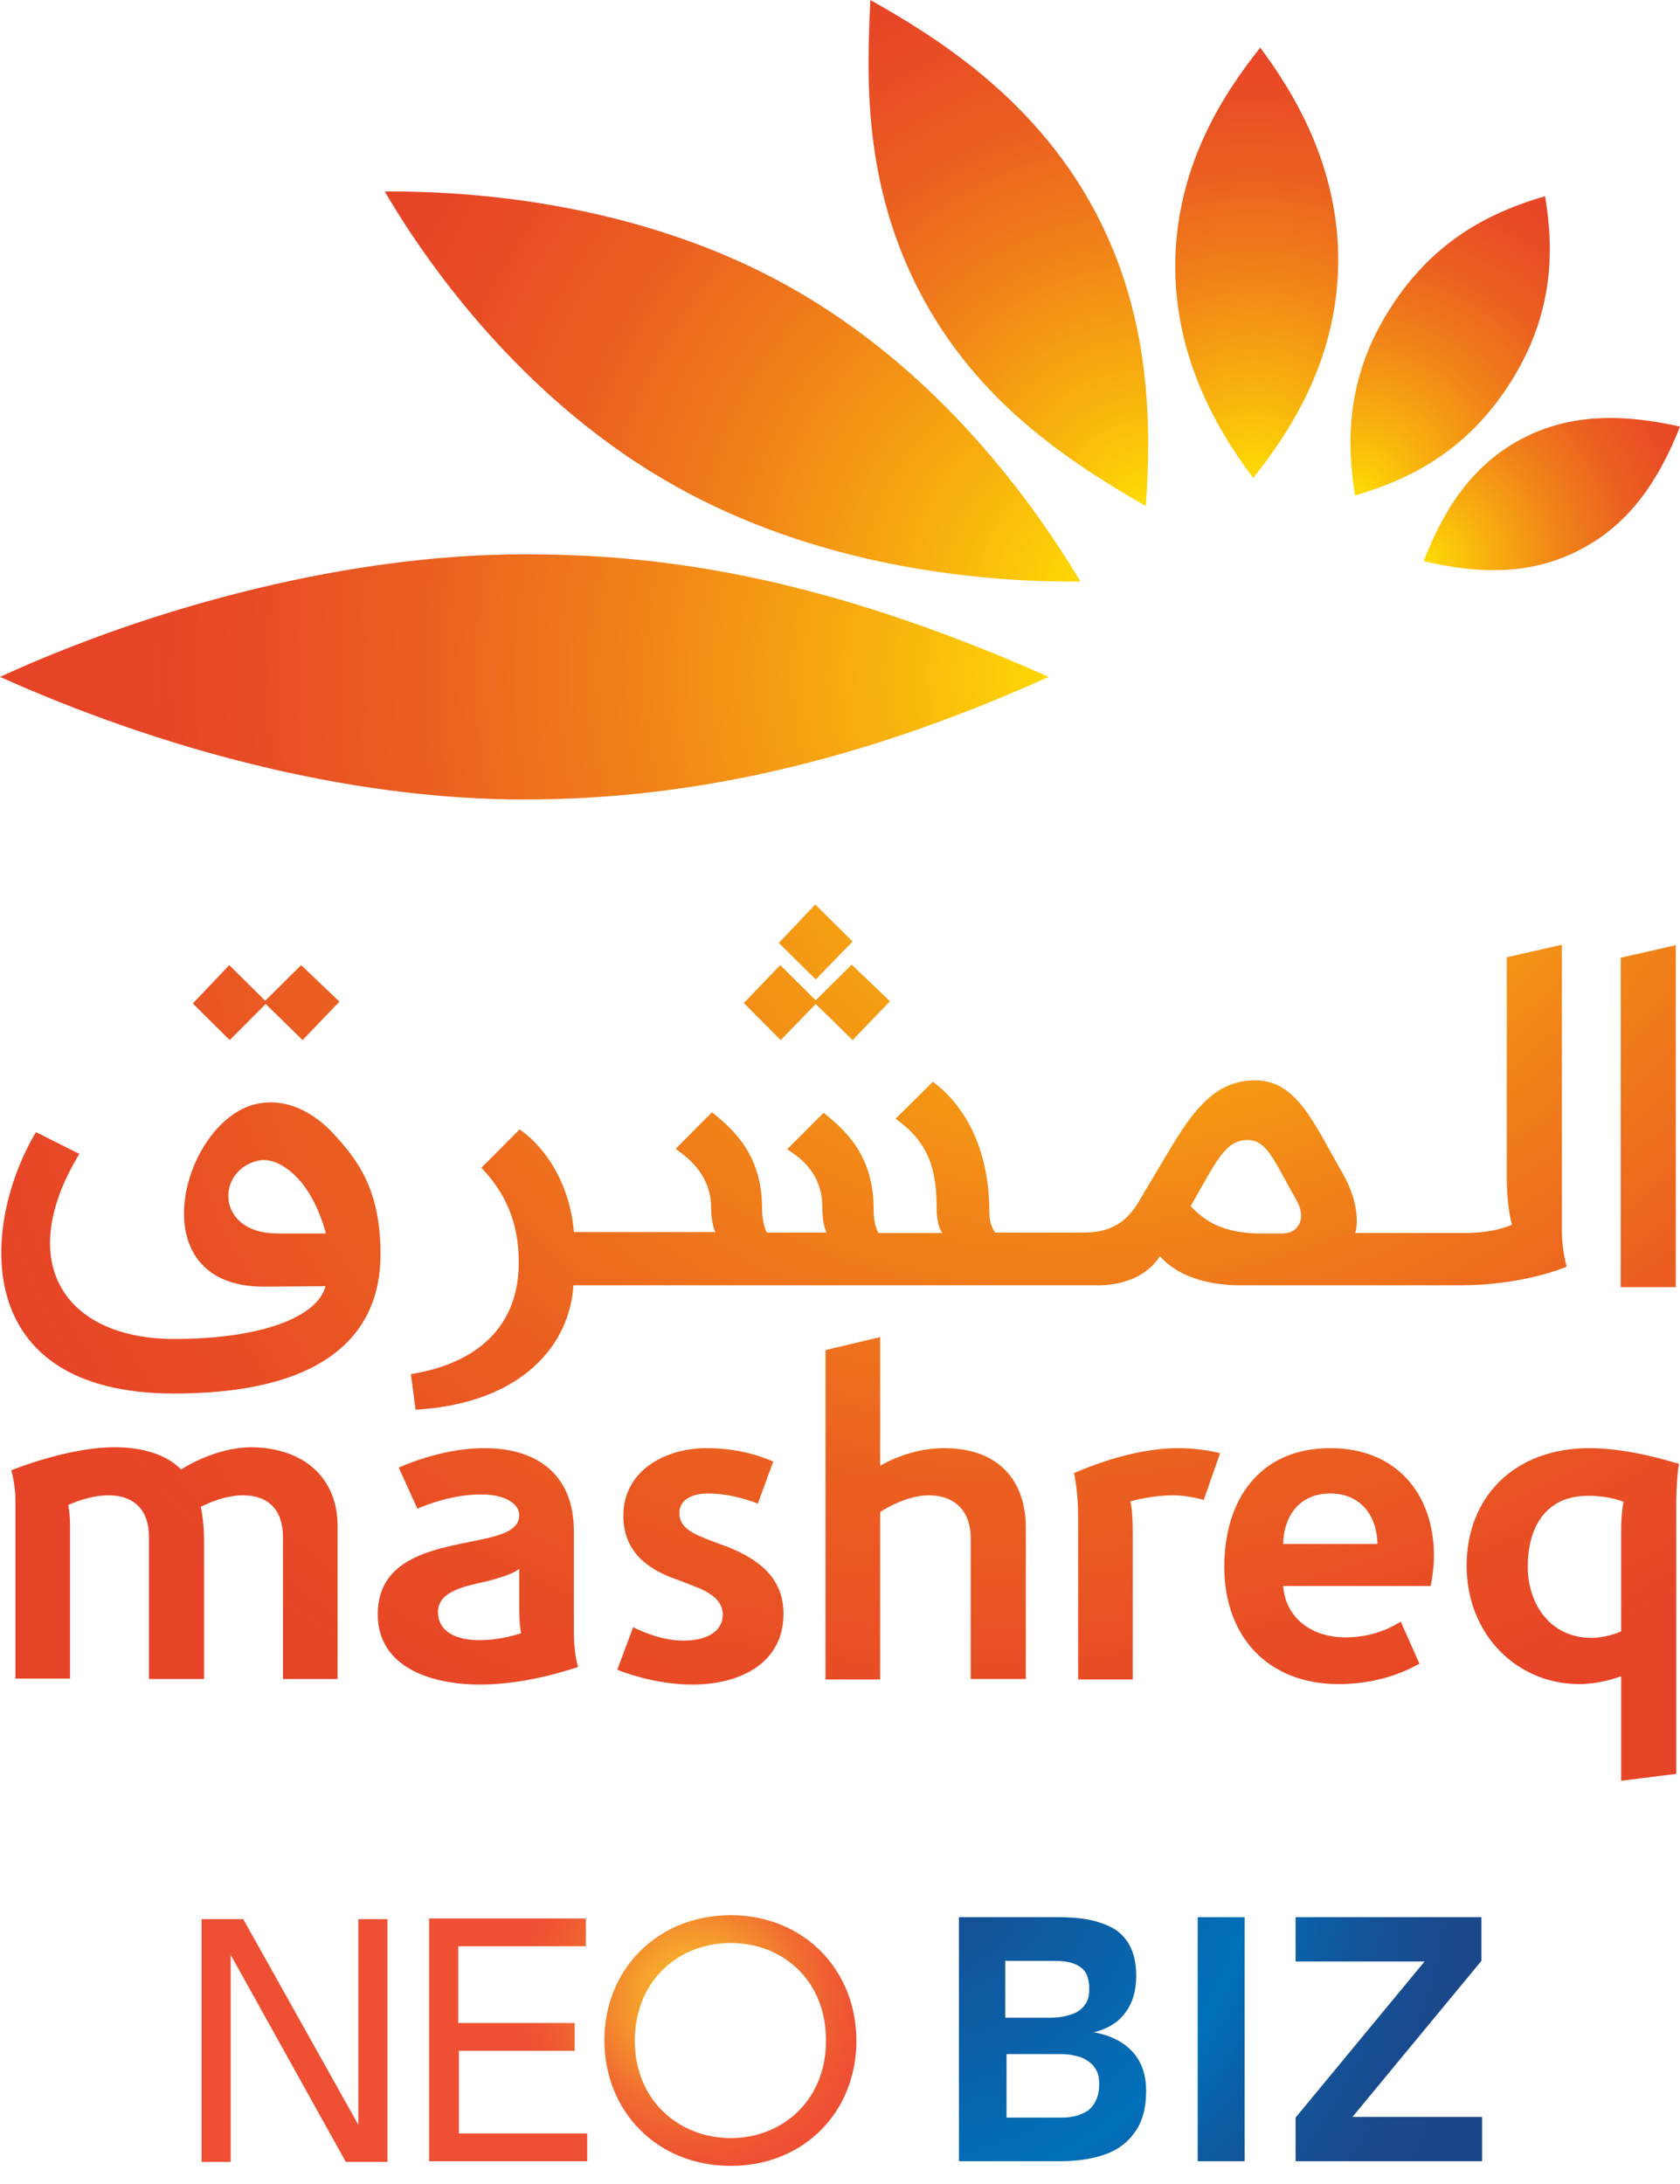 <svg width="100" height="130" viewBox="0 0 100 130" fill="none" xmlns="http://www.w3.org/2000/svg">
<path d="M21.331 126.48L14.48 114.236H12V128.685H13.732V116.362L20.583 128.685H23.063V114.236H21.331V126.48ZM27.276 122.071H34.205V120.417H27.276V115.85H34.874V114.197H25.543V128.646H34.953V126.992H27.315V121.992L27.276 122.071ZM43.496 114C39.126 114 35.976 117.228 35.976 121.441C35.976 125.693 39.126 128.921 43.496 128.921C47.866 128.921 50.976 125.693 50.976 121.48C50.976 117.228 47.827 114 43.496 114ZM49.165 121.48C49.165 125.024 46.567 127.268 43.496 127.268C40.425 127.268 37.787 125.024 37.787 121.48C37.787 117.898 40.386 115.654 43.496 115.654C46.606 115.654 49.165 117.898 49.165 121.441V121.48Z" fill="url(#paint0_radial_20_153)"/>
<path d="M65.11 120.969C65.898 120.772 66.528 120.417 66.961 119.827C67.394 119.276 67.63 118.528 67.63 117.661V117.583C67.63 116.795 67.472 116.165 67.157 115.654C66.843 115.142 66.37 114.748 65.661 114.512C64.992 114.236 64.087 114.118 62.984 114.118H57.079V128.646H62.984C64.047 128.646 64.953 128.528 65.74 128.252C66.528 127.976 67.118 127.543 67.551 126.913C67.984 126.323 68.221 125.496 68.221 124.512V124.433C68.221 123.488 67.945 122.701 67.394 122.11C66.843 121.52 66.055 121.126 65.071 120.969H65.11ZM59.874 116.717H62.709C63.181 116.717 63.575 116.756 63.89 116.874C64.205 116.992 64.441 117.15 64.598 117.386C64.756 117.622 64.835 117.976 64.835 118.37V118.449C64.835 118.803 64.756 119.118 64.559 119.354C64.402 119.591 64.126 119.787 63.772 119.906C63.417 120.024 63.024 120.102 62.551 120.102H59.835V116.677L59.874 116.717ZM65.425 124.118C65.425 124.709 65.228 125.181 64.874 125.535C64.52 125.85 63.929 126.047 63.221 126.047H59.913V122.268H63.142C63.614 122.268 64.008 122.347 64.362 122.465C64.716 122.622 64.992 122.819 65.15 123.055C65.347 123.331 65.425 123.606 65.425 124V124.118ZM71.291 114.118H74.087V128.646H71.291V114.118ZM88.221 126.008V128.646H77.118V126.047L84.795 116.756H77.118V114.118H88.181V116.717L80.504 126.008H88.26H88.221Z" fill="url(#paint1_radial_20_153)"/>
<path d="M79.183 86.199C74.903 86.199 72.874 89.366 72.874 93.249C72.874 97.435 75.486 100.244 79.683 100.244C82.518 100.244 84.241 99.142 84.491 99.032L83.38 96.526C83.185 96.636 81.99 97.463 80.1 97.463C77.932 97.463 76.515 96.196 76.376 94.406H85.159C85.214 94.158 85.353 93.359 85.353 92.616C85.353 88.898 83.102 86.199 79.183 86.199ZM76.376 91.9C76.404 90.385 77.237 88.898 79.183 88.898C80.99 88.898 81.962 90.22 81.99 91.9H76.376ZM19.761 67.389C18.955 66.536 17.26 65.214 15.147 65.737C10.812 66.866 8.199 76.588 15.703 76.588C16.12 76.588 18.899 76.56 19.372 76.56C18.927 78.35 15.648 79.7 10.367 79.7C3.891 79.7 0.778 75.183 4.725 68.684L2.14 67.389C-1.139 72.897 -1.862 82.949 10.367 82.949C19.038 82.949 22.651 79.644 22.651 74.66C22.651 70.804 21.29 69.014 19.761 67.389ZM16.509 73.421C12.785 73.421 12.841 69.565 15.453 69.069C16.481 68.876 18.455 69.951 19.4 73.421C18.899 73.421 17.065 73.421 16.509 73.421ZM20.095 90.853V99.941H16.843V91.487C16.843 89.972 16.064 89.008 14.453 89.008C13.257 89.008 12.118 89.614 11.951 89.696C11.979 89.834 12.146 90.55 12.146 91.762V99.941H8.866V91.459C8.866 89.944 8.032 89.008 6.476 89.008C5.281 89.008 4.197 89.531 4.058 89.586C4.086 89.669 4.169 90.109 4.169 90.881V99.914H0.917V89.256C0.917 88.485 0.723 87.659 0.667 87.521C1.001 87.383 4.169 86.144 6.809 86.144C9.617 86.144 10.617 87.328 10.784 87.466C11.006 87.328 12.868 86.144 15.008 86.144C18.066 86.199 20.095 87.934 20.095 90.853ZM46.47 61.909L44.275 59.706L46.443 57.447L48.555 59.541L50.695 57.42L52.974 59.596L50.751 61.909L48.555 59.761L46.47 61.909ZM99.75 76.615H96.47V57.007L99.75 56.263V76.615ZM48.555 58.301L46.359 56.126L48.527 53.84L50.751 56.043L48.555 58.301ZM13.674 61.909L11.479 59.733L13.646 57.447L15.787 59.568L17.927 57.447L20.206 59.623L18.01 61.909L15.814 59.761L13.674 61.909ZM46.637 96.058C46.637 99.005 44.052 100.272 41.217 100.272C38.911 100.272 36.965 99.473 36.743 99.39L37.688 96.857C37.743 96.884 39.188 97.655 40.661 97.655C42.246 97.655 43.024 96.994 43.024 96.113C43.024 95.48 42.607 94.929 41.495 94.488C41.134 94.351 40.55 94.103 40.133 93.965C38.716 93.442 37.104 92.478 37.104 90.22C37.104 87.548 39.578 86.199 42.051 86.199C44.275 86.199 45.692 86.86 46.026 86.998L45.108 89.504C44.997 89.449 43.635 88.898 42.135 88.898C41.217 88.898 40.439 89.256 40.439 90.054C40.439 90.798 40.995 91.184 41.968 91.569C42.357 91.734 42.913 91.927 43.358 92.092C45.108 92.808 46.637 93.882 46.637 96.058ZM92.968 73.255V56.236L89.689 56.979C89.689 56.979 89.689 65.406 89.689 69.978C89.689 71.933 89.967 72.704 89.995 72.897C89.883 72.952 88.938 73.393 87.16 73.393C86.77 73.393 80.934 73.393 80.656 73.393C80.767 73.228 81.017 71.768 79.933 69.868C78.182 66.811 77.182 64.305 74.708 64.305C71.623 64.305 70.373 67.279 68.205 70.804C67.621 71.768 67.01 73.365 64.536 73.365C63.98 73.365 59.311 73.365 59.227 73.365C59.144 73.228 58.894 72.87 58.894 72.236C58.894 68.105 57.254 65.682 55.531 64.388L53.307 66.591C55.003 67.802 55.753 69.207 55.753 71.796C55.753 72.925 55.976 73.2 56.087 73.393C56.087 73.393 53.419 73.393 52.279 73.393C52.168 73.145 52.001 72.76 52.001 71.933C52.001 68.656 50.167 67.169 49.027 66.233L46.859 68.408C47.248 68.684 48.944 69.62 48.944 71.796C48.944 72.842 49.138 73.2 49.194 73.365H45.636C45.553 73.173 45.359 72.704 45.359 71.906C45.359 68.629 43.524 67.141 42.385 66.205L40.217 68.381C40.634 68.711 42.329 69.73 42.329 71.906C42.329 72.622 42.496 73.2 42.579 73.338H34.158C33.936 70.556 32.546 68.353 30.934 67.224L28.655 69.51C30.1 71.025 30.878 72.76 30.878 75.156C30.878 78.846 28.544 81.132 24.458 81.793L24.736 83.913C31.184 83.528 33.936 79.947 34.13 76.505C34.269 76.505 65.036 76.505 65.342 76.505C67.704 76.505 68.76 75.266 69.038 74.77C69.344 75.1 70.567 76.505 73.874 76.505C75.347 76.505 86.937 76.505 86.937 76.505C90.578 76.505 93.052 75.486 93.246 75.403C93.274 75.376 92.968 74.522 92.968 73.255ZM76.376 73.421C75.903 73.421 75.153 73.421 75.042 73.421C72.401 73.421 71.429 72.347 70.873 71.796C72.401 69.124 72.93 67.858 74.263 67.858C75.403 67.858 75.82 69.042 77.182 71.465C77.821 72.594 77.21 73.421 76.376 73.421ZM94.608 86.199C90.161 86.199 87.299 89.091 87.299 93.194C87.299 97.325 90.328 100.244 93.997 100.244C94.803 100.244 95.664 100.079 96.498 99.776V106L99.778 105.587V89.531C99.778 88.622 99.861 87.411 99.944 87.135C99.611 87.053 97.054 86.199 94.608 86.199ZM96.498 91.046V97.105C95.942 97.352 95.303 97.49 94.719 97.49C92.301 97.49 90.939 95.507 90.939 93.249C90.939 90.963 91.968 89.035 94.525 89.035C95.748 89.035 96.498 89.338 96.637 89.394C96.609 89.476 96.498 90.192 96.498 91.046ZM61.062 90.963V99.941H57.782V91.569C57.782 89.972 56.865 89.008 55.281 89.008C54.086 89.008 52.863 89.696 52.39 89.999V99.969H49.139V80.361L52.39 79.589V87.245C52.557 87.163 54.113 86.199 56.198 86.199C59.366 86.199 61.062 88.044 61.062 90.963ZM34.158 91.129C34.158 87.934 32.157 86.199 28.822 86.199C26.32 86.199 23.986 87.245 23.735 87.356L24.847 89.807C25.014 89.724 26.765 88.953 28.627 88.953C30.017 88.953 30.906 89.476 30.906 90.192C30.906 90.963 30.128 91.294 28.961 91.569C26.459 92.147 22.485 92.423 22.485 96.086C22.485 99.225 25.625 100.272 28.572 100.272C31.462 100.272 34.214 99.28 34.408 99.225C34.352 98.977 34.158 98.427 34.158 97.049V91.129ZM28.516 97.628C27.265 97.628 26.07 97.187 26.07 95.948C26.07 94.929 27.154 94.543 28.349 94.268C29.35 94.048 30.461 93.745 30.906 93.387V95.672C30.906 96.581 30.989 97.077 31.017 97.215C30.906 97.242 29.85 97.628 28.516 97.628ZM70.122 86.199C70.956 86.199 71.901 86.309 72.624 86.502L71.651 89.283C71.206 89.146 70.456 89.008 69.844 89.008C68.538 89.008 67.399 89.338 67.287 89.366C67.315 89.449 67.426 90.054 67.426 91.211V99.969H64.175V90.33C64.175 88.788 63.952 87.769 63.924 87.686C64.286 87.548 67.204 86.199 70.122 86.199Z" fill="url(#paint2_radial_20_153)"/>
<path d="M94.108 32.69C97.109 31.12 98.805 28.421 100 25.392C96.804 24.676 93.608 24.538 90.606 26.108C87.604 27.677 85.909 30.376 84.742 33.406C87.938 34.149 91.106 34.287 94.108 32.69Z" fill="url(#paint3_radial_20_153)"/>
<path d="M89.883 22.803C87.243 26.961 83.741 28.586 80.656 29.495C80.156 26.328 80.1 22.5 82.74 18.369C85.381 14.21 88.855 12.586 91.968 11.677C92.496 14.816 92.524 18.672 89.883 22.803Z" fill="url(#paint4_radial_20_153)"/>
<path d="M79.655 15.725C79.739 9.804 76.876 5.343 75.014 2.836C72.957 5.425 70.067 9.666 69.956 15.56C69.872 21.013 72.262 25.364 74.597 28.448C77.043 25.391 79.572 21.205 79.655 15.725Z" fill="url(#paint5_radial_20_153)"/>
<path d="M65.064 12.365C61.451 5.728 55.614 2.148 51.806 0C51.612 4.434 51.278 10.988 54.947 17.763C58.31 23.932 63.396 27.347 68.204 30.128C68.594 24.62 68.344 18.396 65.064 12.365Z" fill="url(#paint6_radial_20_153)"/>
<path d="M46.998 17.075C38.66 12.393 29.155 11.346 22.902 11.401C25.903 16.524 31.684 24.18 40.217 28.944C48.416 33.543 57.699 34.672 64.314 34.617C60.839 28.834 55.225 21.701 46.998 17.075Z" fill="url(#paint7_radial_20_153)"/>
<path d="M31.212 32.993C20.845 32.993 9.255 36.05 0 40.291C9.394 44.504 20.567 47.589 31.212 47.589C39.717 47.589 49.861 45.964 62.424 40.291C48.666 34.177 39.133 32.993 31.212 32.993Z" fill="url(#paint8_radial_20_153)"/>
<defs>
<radialGradient id="paint0_radial_20_153" cx="0" cy="0" r="1" gradientUnits="userSpaceOnUse" gradientTransform="translate(41.252 118.921) scale(11.299 11.299)">
<stop stop-color="#FCDB2A"/>
<stop offset="0.1" stop-color="#F9BC2B"/>
<stop offset="0.4" stop-color="#F48E2E"/>
<stop offset="0.6" stop-color="#F16C31"/>
<stop offset="0.8" stop-color="#EF5732"/>
<stop offset="0.9" stop-color="#EF5033"/>
</radialGradient>
<radialGradient id="paint1_radial_20_153" cx="0" cy="0" r="1" gradientUnits="userSpaceOnUse" gradientTransform="translate(53.929 109.827) scale(41.457 41.457)">
<stop stop-color="#1C4689"/>
<stop offset="0.5" stop-color="#0070B9"/>
<stop offset="0.6" stop-color="#0C5DA4"/>
<stop offset="0.7" stop-color="#155094"/>
<stop offset="0.8" stop-color="#1A488B"/>
<stop offset="1" stop-color="#1C4689"/>
</radialGradient>
<radialGradient id="paint2_radial_20_153" cx="0" cy="0" r="1" gradientUnits="userSpaceOnUse" gradientTransform="translate(70.942 43.919) rotate(-120.119) scale(68.011 89.401)">
<stop stop-color="#FFDC04"/>
<stop offset="0.18" stop-color="#F8B10E"/>
<stop offset="0.403" stop-color="#F18219"/>
<stop offset="0.6" stop-color="#EB6020"/>
<stop offset="0.763" stop-color="#E84C25"/>
<stop offset="0.871" stop-color="#E74427"/>
</radialGradient>
<radialGradient id="paint3_radial_20_153" cx="0" cy="0" r="1" gradientUnits="userSpaceOnUse" gradientTransform="translate(84.729 33.414) scale(18.098 17.933)">
<stop stop-color="#FFDC04"/>
<stop offset="0.207" stop-color="#F8B10E"/>
<stop offset="0.462" stop-color="#F18219"/>
<stop offset="0.689" stop-color="#EB6020"/>
<stop offset="0.876" stop-color="#E84C25"/>
<stop offset="1" stop-color="#E74427"/>
</radialGradient>
<radialGradient id="paint4_radial_20_153" cx="0" cy="0" r="1" gradientUnits="userSpaceOnUse" gradientTransform="translate(80.664 29.498) scale(21.26 21.066)">
<stop stop-color="#FFDC04"/>
<stop offset="0.207" stop-color="#F8B10E"/>
<stop offset="0.462" stop-color="#F18219"/>
<stop offset="0.689" stop-color="#EB6020"/>
<stop offset="0.876" stop-color="#E84C25"/>
<stop offset="1" stop-color="#E74427"/>
</radialGradient>
<radialGradient id="paint5_radial_20_153" cx="0" cy="0" r="1" gradientUnits="userSpaceOnUse" gradientTransform="translate(74.61 28.442) scale(26.6 26.357)">
<stop offset="4.47534e-07" stop-color="#FFDC04"/>
<stop offset="0.207" stop-color="#F8B10E"/>
<stop offset="0.462" stop-color="#F18219"/>
<stop offset="0.689" stop-color="#EB6020"/>
<stop offset="0.876" stop-color="#E84C25"/>
<stop offset="1" stop-color="#E74427"/>
</radialGradient>
<radialGradient id="paint6_radial_20_153" cx="0" cy="0" r="1" gradientUnits="userSpaceOnUse" gradientTransform="translate(68.218 30.105) scale(34.413 34.099)">
<stop stop-color="#FFDC04"/>
<stop offset="0.207" stop-color="#F8B10E"/>
<stop offset="0.462" stop-color="#F18219"/>
<stop offset="0.689" stop-color="#EB6020"/>
<stop offset="0.876" stop-color="#E84C25"/>
<stop offset="1" stop-color="#E74427"/>
</radialGradient>
<radialGradient id="paint7_radial_20_153" cx="0" cy="0" r="1" gradientUnits="userSpaceOnUse" gradientTransform="translate(65.236 34.958) scale(49.673 49.22)">
<stop stop-color="#FFDC04"/>
<stop offset="0.195" stop-color="#F8B10E"/>
<stop offset="0.436" stop-color="#F18219"/>
<stop offset="0.65" stop-color="#EB6020"/>
<stop offset="0.827" stop-color="#E84C25"/>
<stop offset="0.944" stop-color="#E74427"/>
</radialGradient>
<radialGradient id="paint8_radial_20_153" cx="0" cy="0" r="1" gradientUnits="userSpaceOnUse" gradientTransform="translate(63.58 40.217) scale(64.022 63.438)">
<stop stop-color="#FFDC04"/>
<stop offset="0.18" stop-color="#F8B10E"/>
<stop offset="0.403" stop-color="#F18219"/>
<stop offset="0.6" stop-color="#EB6020"/>
<stop offset="0.763" stop-color="#E84C25"/>
<stop offset="0.871" stop-color="#E74427"/>
</radialGradient>
</defs>
</svg>

